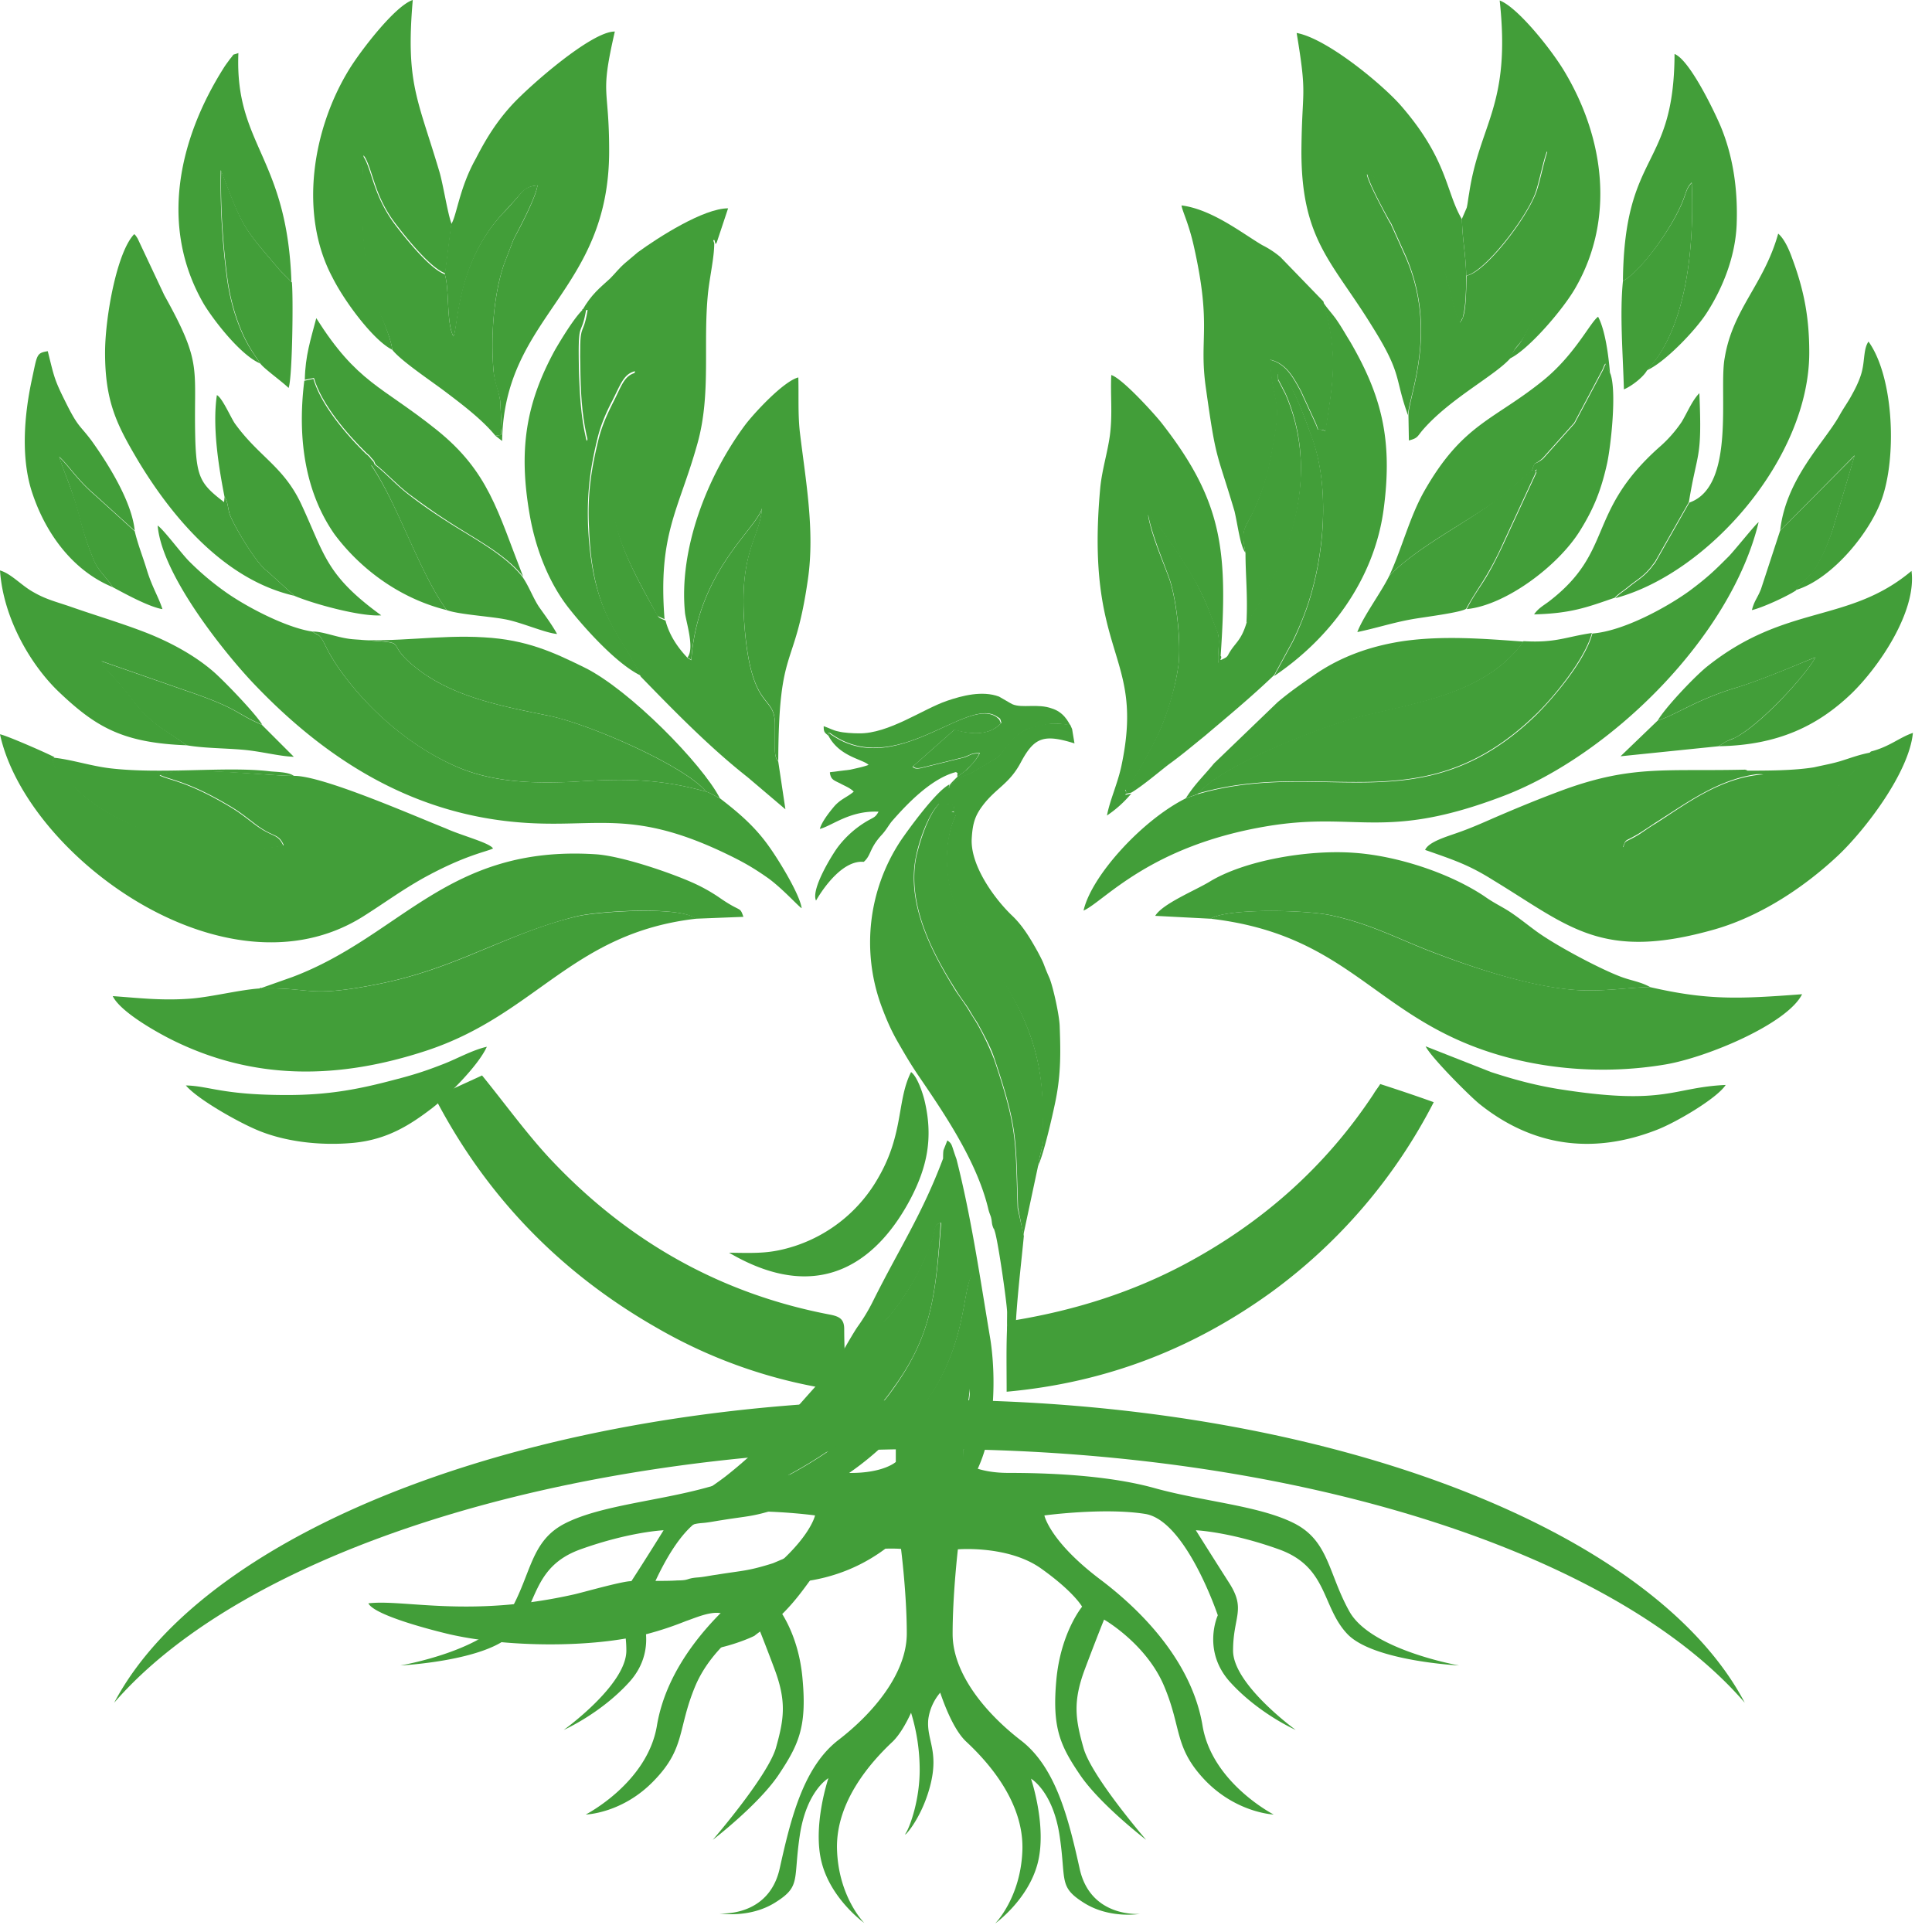 <svg xmlns="http://www.w3.org/2000/svg" width="51" height="51" fill="none" viewBox="0 0 51 51"><path fill="#429E39" fill-rule="evenodd" d="M24.05 45.212c-.139.303-.303.58-.48.757-.58.542-1.512 1.59-1.475 2.85.038 1.262.72 1.943.72 1.943s-.871-.618-1.123-1.59c-.253-.97.176-2.232.176-2.232s-.58.328-.756 1.514c-.177 1.185.038 1.337-.644 1.765-.68.43-1.475.29-1.475.29s1.299.114 1.589-1.185c.29-1.3.618-2.674 1.551-3.393.933-.718 1.804-1.765 1.804-2.812s-.152-2.232-.152-2.232-1.337-.114-2.194.504c-.87.618-1.085 1.01-1.085 1.01s.58.68.681 1.941c.114 1.261-.113 1.728-.643 2.523-.542.794-1.728 1.702-1.728 1.702s1.438-1.664 1.665-2.421c.214-.757.29-1.224-.038-2.094a51.916 51.916 0 0 0-.504-1.299s-1.123.643-1.59 1.766c-.466 1.122-.252 1.627-1.084 2.484-.832.87-1.803.896-1.803.896s1.627-.833 1.879-2.346c.252-1.513 1.374-2.85 2.699-3.86 1.337-1.008 1.475-1.69 1.475-1.69s-1.589-.214-2.673-.037c-1.085.177-1.905 2.674-1.905 2.674s.429.933-.328 1.765c-.756.833-1.728 1.261-1.728 1.261s1.653-1.185 1.653-2.093c0-.895-.366-1.085.113-1.803.467-.72.87-1.375.87-1.375s-.895.038-2.194.504c-1.3.467-1.123 1.514-1.803 2.233-.682.718-2.952.832-2.952.832s2.308-.391 2.888-1.413c.58-1.009.543-1.879 1.476-2.345.933-.467 2.421-.58 3.708-.934 1.299-.365 2.95-.39 3.821-.39.87 0 1.186-.29 1.186-.29v-1.123l.895-.404.895.404v1.122s.328.29 1.186.29c.87 0 2.522.038 3.821.392 1.3.365 2.775.466 3.708.933.933.466.908 1.336 1.476 2.345.58 1.01 2.888 1.413 2.888 1.413s-2.27-.114-2.951-.832c-.681-.72-.505-1.766-1.804-2.233-1.299-.466-2.194-.504-2.194-.504s.403.643.87 1.375c.467.718.113.895.113 1.803 0 .895 1.653 2.093 1.653 2.093s-.972-.428-1.728-1.26c-.757-.833-.328-1.766-.328-1.766s-.833-2.485-1.905-2.674c-1.084-.177-2.673.038-2.673.038s.139.681 1.475 1.69c1.337 1.009 2.447 2.346 2.7 3.859.251 1.513 1.878 2.346 1.878 2.346s-.97-.038-1.803-.896c-.832-.87-.618-1.374-1.085-2.484-.466-1.123-1.589-1.766-1.589-1.766s-.176.429-.504 1.3c-.328.87-.252 1.336-.038 2.093.214.757 1.652 2.421 1.652 2.421s-1.185-.908-1.728-1.69c-.542-.794-.756-1.26-.643-2.522.114-1.261.681-1.942.681-1.942s-.214-.391-1.085-1.01c-.87-.617-2.194-.504-2.194-.504s-.139 1.186-.139 2.233c0 1.046.87 2.093 1.804 2.812.933.719 1.261 2.093 1.551 3.392.29 1.3 1.59 1.186 1.59 1.186s-.795.139-1.476-.29c-.681-.429-.467-.58-.644-1.766-.176-1.185-.756-1.513-.756-1.513s.428 1.261.176 2.232c-.252.971-1.122 1.59-1.122 1.59s.68-.682.719-1.943c.037-1.261-.896-2.308-1.476-2.85-.29-.265-.53-.82-.694-1.3a1.364 1.364 0 0 0-.315.707c-.05.542.29.832.05 1.753-.239.92-.756 1.425-.643 1.249.114-.177.379-.908.366-1.728a5.142 5.142 0 0 0-.227-1.45Z" clip-rule="evenodd"/><path fill="#429E39" fill-rule="evenodd" d="M24.542 36.952c10.392 0 19.107 3.405 21.515 7.996-3.38-3.922-11.74-6.697-21.515-6.697-9.774 0-18.135 2.775-21.528 6.697 2.422-4.59 11.149-7.996 21.528-7.996ZM26.573 36.738c0-.606-.013-1.16.012-1.703 0-.063.151-.164.24-.19 1.564-.264 3.052-.73 4.452-1.475 2.03-1.084 3.707-2.56 4.981-4.49.05-.088.114-.163.177-.264.466.151.92.302 1.412.479a14.277 14.277 0 0 1-4.275 5.007c-2.056 1.488-4.351 2.396-7 2.636ZM12.725 28.389c.606.744 1.148 1.5 1.778 2.181 2.03 2.17 4.49 3.582 7.429 4.137.24.05.353.126.353.378 0 .417.025.833.025 1.236 0 .114-.013.24-.025.404a13.213 13.213 0 0 1-4.931-1.665c-2.548-1.45-4.515-3.468-5.877-6.091.441-.215.87-.404 1.248-.58ZM49.387 19.838c-.404.404-.34.454-.72.757-.188.151-.075.126-.264.29-1.413 1.299-3.556 1.576-5.562 1.475.101-.24.013-.113.416-.353.14-.088.29-.189.442-.29.807-.504 1.715-1.21 2.85-1.299-.088 0-.19 0-.277-.025-.442-.088.277.076-.101-.025-.013 0-.038 0-.05-.025-.013-.026-.038-.013-.051-.026-2.081.05-2.964-.126-4.755.517-.655.24-1.236.48-1.879.757-.315.139-.63.277-.958.391-.278.1-.77.24-.858.454.757.265 1.148.391 1.791.795 2.018 1.223 2.863 2.156 5.864 1.299 1.261-.366 2.41-1.16 3.254-1.955.706-.669 1.867-2.182 1.967-3.229-.365.126-.617.366-1.11.492ZM42.034 16.723c-.189.732-1.084 1.766-1.513 2.182-3.002 2.875-5.562 1.097-8.891 2.056l-.328.113c-1.16.58-2.497 2.056-2.699 2.964.555-.252 1.74-1.715 4.868-2.232 2.371-.391 3.077.403 6.218-.795 2.837-1.084 6.003-4.2 6.734-7.226-.063.025-.693.82-.82.933-.328.328-.517.517-1.009.883-.592.428-1.74 1.06-2.56 1.122ZM31.957 24.252c3.57.416 4.288 2.472 7.24 3.48 1.437.493 3.127.644 4.767.367 1.11-.19 3.216-1.073 3.607-1.854-1.665.126-2.497.163-4.023-.19-.555.013-1.06.101-1.728.089-1.3-.038-3.027-.63-4.137-1.06-.832-.328-1.551-.706-2.547-.92-.606-.14-2.725-.202-3.179.088ZM37.166 10.96c.026-.543.82-2.283-.113-4.289l-.34-.756c-.013-.013-.013-.025-.026-.038-.151-.278-.58-1.072-.605-1.274.202.05.315.164.467.328.731.807 1.147.959 1.614 2.358.113.354.265 1.11.366 1.236.012-.012.025-.05.025-.037 0 .012.025-.026.025-.038.05-.114.025-.013.05-.139.064-.24.076-.782.076-1.022-.012-.58-.1-.933-.113-1.5-.43-.72-.366-1.564-1.602-2.99-.454-.529-1.942-1.778-2.762-1.929.29 1.74.139 1.425.126 3.128 0 2.346.82 2.913 1.867 4.616.807 1.286.58 1.336.946 2.345ZM29.864 20.948c-.302.063-.063.037-.163-.089.214-.176.718-1.147.882-1.488a6.815 6.815 0 0 0 .53-1.841c.063-.63-.063-1.652-.214-2.144-.089-.315-.505-1.21-.593-1.79.24.176.946 1.235 1.185 1.651.177.303.328.618.467.997.063.176.177.416.202.53.038.201-.025.491 0 .743.202-.088.075.026.252-.189-.34.19-.114.038-.19-.012.19-2.775.064-4.074-1.563-6.155-.19-.24-1.034-1.173-1.324-1.261-.026.542.038 1.034-.038 1.602-.063.454-.202.882-.252 1.362-.417 4.515 1.198 4.35.555 7.365-.101.466-.303.895-.379 1.299a3.08 3.08 0 0 0 .643-.58ZM32.878 14.591c-.126-.655-.012-.617.227-1.122.152-.328.316-.77.391-1.135.43-2.043.114-1.412.038-2.838.429.101.618.48.807.82l.366.795c.177.39-.025.151.29.264.177-1.235.316-1.84.038-3.051-.038-.152-.076-.202-.1-.366l-1.136-1.173a2.422 2.422 0 0 0-.48-.315c-.516-.303-1.323-.946-2.13-1.047.025.164.189.466.327 1.084.48 2.144.127 2.41.316 3.734.277 1.98.277 1.639.756 3.253.089.379.152.934.29 1.098Z" clip-rule="evenodd"/><path fill="#429E39" fill-rule="evenodd" d="M31.958 24.252c.466-.29 2.572-.227 3.19-.088.997.214 1.715.593 2.548.92 1.11.43 2.825 1.035 4.136 1.06.656.013 1.173-.076 1.728-.088-.277-.152-.504-.164-.82-.29-.58-.227-1.715-.833-2.207-1.199-.24-.176-.39-.302-.63-.466-.24-.164-.454-.252-.719-.442-.946-.63-2.333-1.072-3.443-1.147-1.21-.089-2.9.201-3.821.769-.404.24-1.236.58-1.425.895l1.463.076ZM38.591 5.776c.013.568.101.92.114 1.501.492-.1 1.589-1.526 1.828-2.194.101-.29.215-.883.303-1.085.19.315.025 2.875-.025 3.102-.214 1.06-.151.946-.605 1.816-.14.278-.24.253-.34.543.478-.227 1.412-1.3 1.74-1.892 1.008-1.778.756-3.884-.29-5.65-.329-.567-1.25-1.728-1.728-1.904.302 2.787-.53 3.24-.807 5.095-.026.139-.038.277-.064.378l-.126.29ZM32.878 14.592c0 .605.063 1.135.025 1.854l.064-.076c1.185-1.74 1.853-3.897.97-5.953l-.189-.365c-.025-.152-.012.189-.012-.089 0-.126 0-.063.025-.126.328.164.706 1.274.858 1.69.504 1.337.34 3.203-.127 4.54-.1.278-.252.656-.378.896l-.48.883c1.464-.984 2.637-2.535 2.889-4.39.252-1.866-.063-3.026-.883-4.439-.126-.201-.214-.365-.353-.567-.1-.151-.315-.378-.366-.492.026.164.063.214.101.366.278 1.198.151 1.816-.038 3.052-.302-.114-.113.113-.29-.265l-.366-.795c-.189-.34-.378-.718-.807-.82.076 1.426.391.795-.038 2.838a5.74 5.74 0 0 1-.39 1.135c-.227.505-.354.467-.215 1.123ZM40.218 16.925a.184.184 0 0 0-.025.038c-1.009 1.362-2.825 1.576-4.313 1.954-.908.227-3.418 1.186-4.162 1.93-.1.1-.025.013-.1.1 3.329-.957 5.889.82 8.89-2.055.442-.416 1.325-1.463 1.514-2.182-.694.101-.946.265-1.804.215Z" clip-rule="evenodd"/><path fill="#429E39" fill-rule="evenodd" d="M32.904 16.446c-.152.504-.316.517-.492.857-.177.215-.038.114-.252.19-.013-.253.037-.543 0-.745-.026-.113-.14-.353-.202-.53a7.344 7.344 0 0 0-.467-.996c-.24-.416-.946-1.475-1.185-1.652.1.58.504 1.488.592 1.791.152.492.278 1.514.215 2.144-.063.568-.316 1.387-.53 1.841-.164.34-.668 1.312-.883 1.488.101.14-.139.152.164.089.278-.164.681-.505.971-.732.366-.264.63-.491.959-.756.58-.492 1.236-1.034 1.841-1.615l.48-.882a8.29 8.29 0 0 0 .378-.896c.466-1.337.63-3.203.126-4.54-.164-.429-.53-1.526-.858-1.69-.025.063-.025 0-.025.126 0 .265-.025-.063.013.088l.189.366c.883 2.043.201 4.2-.971 5.953l-.063.1ZM44.594 13.267l-.895 1.577c-.038.038.013 0-.05.063-.05.063-.013.025-.076.1-.215.253-.366.316-.593.505-.126.101-.252.177-.34.278 2.459-.656 5.12-3.696 5.12-6.483 0-.933-.139-1.652-.454-2.497-.076-.214-.202-.504-.366-.643-.378 1.35-1.198 1.98-1.412 3.279-.164.858.302 3.393-.934 3.821ZM38.717 7.277c-.012.24-.012.782-.075 1.021-.038.127 0 .026-.05.14 0 .012-.026.05-.026.037 0-.013-.013.025-.025.038-.101-.126-.252-.883-.366-1.236-.454-1.4-.883-1.551-1.614-2.358-.139-.164-.252-.265-.467-.328.026.214.454 1.009.606 1.273.012.013.012.026.025.038l.34.757c.921 2.005.14 3.733.114 4.288l.012.68c.24-.062.215-.1.366-.277.732-.845 1.942-1.45 2.333-1.917.101-.302.19-.277.34-.542.468-.87.392-.757.606-1.816.05-.227.202-2.787.025-3.102-.088.201-.201.794-.302 1.084-.252.706-1.35 2.132-1.842 2.22ZM42.841 7.416c.467-.227 1.362-1.476 1.615-2.207.063-.164.075-.265.201-.391.076 1.854-.176 3.897-1.185 4.956.454-.189 1.286-1.047 1.589-1.526.404-.63.744-1.45.782-2.308.038-.958-.101-1.841-.429-2.623-.19-.441-.82-1.74-1.21-1.892-.013 3.078-1.325 2.523-1.363 5.99ZM43.762 19.018c.442-.126.996-.542 2.043-.857.77-.227 2.018-.782 2.119-.808-.265.48-1.45 1.791-2.144 2.132-.076.038-.126.05-.214.088l-.202.126c1.589-.025 2.636-.555 3.506-1.387.731-.706 1.728-2.17 1.589-3.241-1.665 1.4-3.317.857-5.41 2.535-.353.29-1.11 1.097-1.287 1.412ZM31.302 21.074l.315-.114c.076-.088-.013 0 .1-.1.745-.745 3.267-1.703 4.163-1.93 1.488-.379 3.291-.593 4.313-1.955.013-.013.025-.025.025-.038-1.034-.076-2.119-.164-3.178-.013-.845.127-1.652.404-2.37.909-.342.24-.619.428-.947.706l-1.677 1.614c-.29.353-.505.542-.744.92ZM36.674 15.197c.757-.77 2.03-1.4 2.876-2.018.302-.214.618-.555.883-.732.113-.327.037-.126.29-.353l.832-.933.744-1.4c.05-.113.025-.075.076-.164l.126.265c-.038-.467-.126-1.148-.315-1.5-.202.138-.593.97-1.413 1.651-1.324 1.085-2.157 1.148-3.19 2.977-.379.68-.58 1.5-.909 2.207Z" clip-rule="evenodd"/><path fill="#429E39" fill-rule="evenodd" d="M40.433 12.447c.265-.1.05-.037.126.026l-.857 1.854c-.127.277-.303.63-.454.882-.164.278-.354.518-.53.87 1.021-.1 2.409-1.134 2.989-2.068.353-.567.555-1.046.719-1.79.1-.48.252-1.867.088-2.346l-.126-.265c-.05.088-.026.05-.076.164l-.744 1.4-.832.933c-.265.214-.202.013-.303.34ZM42.627 15.777c.088-.1.214-.176.34-.277.227-.19.379-.252.593-.505.076-.088.025-.038.076-.1.063-.076.012-.026.05-.064l.896-1.576c.227-1.387.353-1.097.277-2.876-.189.19-.315.505-.466.757a3.405 3.405 0 0 1-.606.681c-1.917 1.715-1.173 2.737-2.9 4.061-.152.114-.278.177-.391.34.983-.025 1.4-.189 2.131-.44ZM45.553 28.64c-1.4.064-1.577.543-4.288.127-.681-.101-1.286-.265-1.904-.467l-1.728-.68c.139.29 1.173 1.323 1.425 1.525 1.387 1.11 2.964 1.337 4.641.694.517-.19 1.627-.845 1.854-1.198ZM46.99 14.011l1.968-1.992-.58 1.954c-.467 1.362-.794 1.274-.971 1.602.971-.29 2.03-1.589 2.308-2.522.353-1.148.252-3.14-.391-4.036-.126.177-.101.467-.164.744-.038.19-.151.442-.265.643-.113.215-.214.34-.34.568-.404.719-1.413 1.665-1.564 3.04Z" clip-rule="evenodd"/><path fill="#429E39" fill-rule="evenodd" d="M36.675 15.197c-.215.441-.681 1.06-.845 1.488.491-.101.946-.252 1.45-.34.277-.051 1.312-.177 1.425-.278.19-.353.366-.593.53-.87a8.27 8.27 0 0 0 .454-.883l.857-1.854c-.075-.063.126-.126-.126-.025-.252.176-.58.517-.883.731-.832.643-2.106 1.261-2.862 2.03ZM46.07 20.343c.013.012.038 0 .05.025.013.025.038.012.05.025.392.1-.327-.05.102.025.088.013.189.013.277.025-1.135.076-2.056.795-2.85 1.3-.151.088-.303.201-.441.29-.404.24-.328.113-.417.353 2.018.1 4.15-.19 5.562-1.476.19-.164.076-.139.265-.29.366-.303.315-.34.719-.757-.278.05-.48.126-.72.202-.264.088-.504.126-.781.19-.542.088-1.236.088-1.816.088ZM42.842 7.415c-.089.87 0 1.943.025 2.863.189-.075.504-.315.605-.492 1.01-1.072 1.261-3.115 1.186-4.956-.127.126-.14.227-.202.391-.252.719-1.148 1.955-1.614 2.194ZM43.762 19.018l-.984.946 2.586-.265.202-.126c.088-.038.138-.063.214-.088.694-.353 1.879-1.652 2.144-2.131-.101.025-1.362.58-2.119.807-1.034.315-1.602.731-2.043.857ZM46.99 14.011l-.504 1.539c-.1.252-.176.303-.24.555.278-.063.934-.366 1.16-.517.19-.34.518-.24.972-1.602l.58-1.955-1.967 1.98ZM7.756 20.481c-.731 0-2.951-.278-3.531-.025.24.126.706.151 1.778.782.328.189.454.302.757.53.466.352.58.214.731.542-1.084.24-2.875-.076-3.77-.442-.858-.365-1.337-.655-1.943-1.286-.088-.088-.202-.19-.277-.278-.088-.1-.139-.24-.063-.315-.126-.076-1.274-.58-1.438-.605.694 3.203 5.953 7.075 9.572 4.817.58-.365.997-.68 1.602-1.021 1.097-.605 1.665-.694 1.841-.782-.088-.151-.832-.34-1.248-.53-.858-.34-3.267-1.4-4.01-1.387ZM15.373 8.185c-.227.227-.542.744-.719 1.047-.781 1.425-.97 2.66-.668 4.376.164.933.53 1.828 1.06 2.484.39.492 1.235 1.438 1.866 1.74-.517-1.134-1.274-1.563-1.387-3.922-.038-.908.063-1.589.252-2.358.088-.353.227-.668.378-.958.227-.442.303-.72.606-.795-.05.34-.038.164-.164.391-.417.782-.555 2.358-.43 3.241.14.946.644 1.816 1.085 2.636.127.227.064.177.29.277-.176-2.27.379-2.875.87-4.64.366-1.312.14-2.611.278-3.973.05-.454.164-.933.164-1.312-.063-.151.025-.088-.126-.113l-.277.567c-.038.076-.038.063-.089.152l-.492.781c-.012.013-.012.026-.025.038l-.82 1.072c-.163.24-.315.379-.479.618-.731 1.11-.832 1.766-1.06 2.106-.138-.555-.176-1.084-.201-1.765-.038-1.564.05-.883.19-1.715h-.102v.025ZM19.006 21.074c-.114-.05-.24-.139-.366-.177-1.186-.328-2.081-.353-3.43-.265-1.16.063-2.246.013-3.179-.403-1.198-.53-2.27-1.463-3.014-2.485a5.148 5.148 0 0 1-.353-.555c-.013-.025-.151-.302-.164-.315-.1-.151-.088-.076-.252-.202-.694-.1-1.778-.668-2.333-1.072a7.28 7.28 0 0 1-.921-.782c-.202-.201-.668-.832-.832-.945.113 1.349 1.866 3.48 2.572 4.212 1.703 1.778 3.822 3.241 6.558 3.581 2.334.29 3.204-.428 5.928.896.416.202.68.353 1.072.63.378.278.807.757.87.782-.05-.365-.605-1.273-.87-1.64-.366-.516-.795-.882-1.287-1.26ZM6.848 26.093c-.53.038-1.223.215-1.778.265-.77.063-1.375-.012-2.094-.063.202.416 1.148.946 1.551 1.148 2.195 1.097 4.44 1.046 6.735.29 2.9-.959 3.834-3.103 7.113-3.481-.404-.34-2.598-.19-3.14-.063-.959.227-1.74.58-2.573.92-.87.366-1.69.669-2.623.858-1.943.391-1.779.088-3.191.126ZM11.905 5.928l-.164 1.311c.126.391.038 1.274.227 1.64.139-.24.076-1.917 1.312-3.254.151-.164.202-.214.378-.416.164-.19.252-.29.53-.315-.038.315-.467 1.122-.63 1.425l-.253.655c0 .013-.013.026-.013.038-.264.807-.34 1.88-.264 2.775.025.328.126.504.176.794l.038.732c-.05.214.063.151-.164.189l.177.139c.05-3.317 2.825-3.922 2.825-7.655 0-1.754-.253-1.4.15-3.153-.604-.013-2.244 1.425-2.71 1.93-.404.44-.682.882-.959 1.424-.441.782-.505 1.526-.656 1.74Z" clip-rule="evenodd"/><path fill="#429E39" fill-rule="evenodd" d="M6.848 26.093c1.413-.038 1.236.265 3.178-.126.934-.189 1.753-.492 2.623-.857.833-.34 1.615-.681 2.573-.921.555-.139 2.737-.277 3.14.063l1.262-.05c-.101-.29-.05-.101-.63-.505a4.462 4.462 0 0 0-.695-.39c-.592-.266-1.904-.72-2.598-.758-3.896-.24-5.107 2.157-7.983 3.242l-.82.29c-.012-.013-.037 0-.05.012ZM16.912 17.858c.883.908 1.816 1.866 2.825 2.66l.996.846-.189-1.261c-.1-.126-.088-.253-.088-.48v-.491c0-.782-.555-.354-.77-2.245-.252-2.283.354-2.598.43-3.456-.19.568-1.703 1.678-1.867 3.998l-.1-.063c-.253-.265-.48-.593-.581-.984-.227-.1-.151-.05-.29-.277-.454-.82-.946-1.69-1.085-2.636-.139-.883.013-2.46.43-3.241.125-.227.113-.063.163-.391-.315.076-.378.353-.605.794-.152.303-.29.606-.379.959-.189.77-.302 1.45-.252 2.358.088 2.346.845 2.775 1.362 3.91ZM10.354 9.232c-.025-.278-.24-.77-.353-1.072-.504-1.325-.454-2.674-.403-4.061l.05.075c.214.417.252 1.01.782 1.716.24.315.92 1.185 1.324 1.324l.164-1.312c-.1-.252-.227-1.084-.328-1.4-.567-1.904-.883-2.308-.694-4.502-.466.151-1.374 1.337-1.677 1.829-.97 1.576-1.337 3.821-.441 5.498.315.63 1.084 1.665 1.576 1.905Z" clip-rule="evenodd"/><path fill="#429E39" fill-rule="evenodd" d="m18.148 17.354.1.063c.165-2.32 1.69-3.43 1.867-3.998-.075.845-.68 1.173-.428 3.456.214 1.891.769 1.462.769 2.244v.492c0 .227-.013.366.088.48.013-3.128.429-2.334.782-4.793.19-1.299-.063-2.636-.214-3.91-.05-.466-.025-.933-.038-1.425-.391.101-1.16.934-1.4 1.249-.996 1.337-1.766 3.279-1.59 4.982.039.264.253.933.064 1.16ZM18.64 20.897c-.567-.68-3.09-1.79-4.162-2.005-1.185-.24-2.447-.48-3.392-1.185-1.148-.858 0-.694-1.779-.833-.403-.037-.794-.214-1.059-.201.164.113.151.05.252.201.013.013.152.29.164.316.114.201.215.365.353.554.732 1.01 1.804 1.955 3.014 2.485.946.416 2.031.467 3.179.404 1.35-.089 2.244-.063 3.43.264ZM7.769 15.727l-.706-.643c-.013-.013-.05-.038-.063-.051-.29-.252-.833-1.173-.934-1.45-.05-.139-.05-.34-.138-.467l-.013.139c-.593-.454-.719-.63-.757-1.564-.063-2.005.227-2.018-.82-3.897l-.706-1.5c-.05-.076-.037-.064-.088-.114-.454.466-.757 2.144-.77 3.064-.012 1.362.316 1.98.884 2.939.908 1.5 2.282 3.127 4.111 3.544ZM10.354 9.232c.227.29.984.794 1.387 1.097.467.353.984.744 1.337 1.173.227-.038.1.025.164-.19l-.038-.73c-.038-.29-.139-.468-.176-.795-.076-.896 0-1.98.264-2.775 0-.013.013-.025.013-.038l.252-.656c.164-.315.593-1.122.63-1.425-.29.026-.365.114-.529.316-.176.201-.227.264-.378.416-1.249 1.337-1.186 3.014-1.312 3.254-.189-.354-.1-1.249-.227-1.64-.403-.139-1.084-1.009-1.324-1.324-.53-.719-.58-1.312-.782-1.715l-.05-.076c-.05 1.387-.101 2.737.403 4.061.126.29.34.77.366 1.047ZM4.931 19.674l-.34-.24c-1.01-.63-.971-.933-1.653-1.627-.163-.176-.176-.126-.252-.353l2.207.77c1.45.491 1.312.605 2.03.908-.163-.278-.983-1.135-1.286-1.4-.479-.416-1.097-.757-1.727-1.01-.669-.264-1.362-.466-2.043-.705-.366-.127-.644-.19-.972-.379-.327-.176-.592-.492-.895-.58.088 1.287.832 2.522 1.564 3.216.97.92 1.677 1.337 3.367 1.4ZM6.874 9.597l-.114-.164c-.038-.05-.038-.063-.076-.113-.378-.555-.605-1.312-.693-1.98a18.94 18.94 0 0 1-.164-2.85c.605 1.589.593 1.5 1.564 2.648l.302.303c-.113-3.317-1.5-3.607-1.4-6.041-.201.076-.075-.013-.227.164-.025.038-.113.151-.151.214-1.21 1.905-1.715 4.225-.53 6.256.303.491.997 1.362 1.489 1.563Z" clip-rule="evenodd"/><path fill="#429E39" fill-rule="evenodd" d="M9.307 16.874c1.778.126.63-.025 1.778.833.946.706 2.207.945 3.393 1.185 1.072.215 3.607 1.324 4.162 2.005.126.038.252.127.365.177-.466-.908-2.396-2.876-3.581-3.456-.82-.403-1.526-.731-2.649-.794-1.185-.076-2.383.151-3.468.05ZM8.046 10.026l.24-.05c.202.693.87 1.475 1.387 1.98.063.05.089.075.126.126.127.151.038.013.114.177.29.227.555.53.883.781.34.253.655.48 1.009.707.668.441 1.538.87 2.005 1.475-.681-1.74-.908-2.774-2.295-3.884-1.45-1.16-2.081-1.223-3.166-2.939-.151.58-.29.984-.303 1.627ZM15.374 8.185h.138c-.138.832-.227.151-.189 1.715.013.668.063 1.21.202 1.766.227-.354.328-.997 1.06-2.107.163-.24.315-.39.479-.617l.82-1.072c.012-.013.012-.026.025-.038l.492-.782c.05-.101.05-.076.088-.152l.277-.567c.152.025.063-.038.126.113.013-.012.026-.05.026-.037l.302-.908c-.643 0-1.828.756-2.383 1.16l-.328.277c-.177.152-.253.265-.404.416-.277.253-.492.417-.731.833Z" clip-rule="evenodd"/><path fill="#429E39" fill-rule="evenodd" d="M11.792 16.105c-.744-1.034-1.274-2.775-1.993-3.821H9.9c-.075-.164.013-.026-.113-.177a.594.594 0 0 0-.126-.126c-.517-.505-1.186-1.286-1.388-1.98l-.24.05c-.201 1.615.064 3.002.795 4.049.656.883 1.69 1.69 2.964 2.005ZM5.927 13.116c.089.114.089.315.14.467.1.277.642 1.198.932 1.45.013.013.05.038.063.05l.707.644c.466.201 1.728.555 2.295.517-1.476-1.072-1.488-1.602-2.119-2.951-.466-.984-1.11-1.236-1.74-2.107-.101-.138-.34-.693-.48-.756-.125.845.051 1.917.202 2.686ZM7.58 28.906c-1.716 0-2.056-.24-2.674-.253.302.354 1.299.921 1.816 1.148.731.328 1.702.454 2.623.366.883-.089 1.476-.467 2.068-.92.391-.304 1.211-1.11 1.438-1.615-.39.088-.807.328-1.173.466-.454.177-.77.278-1.261.404-.946.252-1.74.404-2.838.404ZM2.977 15.5c-.152-.253-.379-.416-.505-.732-.328-.782-.34-1.173-.593-1.841-.1-.29-.24-.618-.315-.87.24.214.467.592.92.983l1.073.972c-.076-.782-.72-1.791-1.135-2.372-.328-.44-.353-.34-.707-1.059-.29-.58-.29-.656-.454-1.311-.302.05-.277.088-.416.731-.214.984-.302 2.144.025 3.065.354 1.034 1.06 2.005 2.107 2.434ZM7.756 20.481c-.151-.113-.504-.1-.68-.126-1.149-.126-2.826.088-4.188-.076-.504-.063-.996-.227-1.463-.277-.076.076-.025.202.063.315.076.088.19.19.278.278.605.618 1.084.92 1.942 1.286.883.378 2.686.694 3.77.442-.15-.328-.264-.202-.73-.543-.303-.227-.43-.34-.758-.53-1.071-.63-1.538-.655-1.778-.781.593-.253 2.813.012 3.544.012Z" clip-rule="evenodd"/><path fill="#429E39" fill-rule="evenodd" d="M11.792 16.105c.303.113 1.122.164 1.526.24.429.075 1.072.365 1.387.39-.139-.252-.328-.504-.479-.718-.164-.253-.252-.517-.429-.782-.466-.606-1.35-1.047-2.005-1.476a13.216 13.216 0 0 1-1.009-.706c-.328-.252-.593-.555-.883-.782h-.1c.706 1.047 1.248 2.8 1.992 3.834ZM6.873 9.598c.101.138.58.479.745.643.1-.253.126-2.359.088-2.787l-.303-.303c-.97-1.148-.958-1.06-1.564-2.649-.025.946.05 1.993.164 2.85.089.656.316 1.426.694 1.98.025.039.038.064.076.114l.1.152ZM4.931 19.674c.442.076.984.076 1.438.114.504.038.984.176 1.387.189l-.845-.845c-.719-.303-.567-.416-2.03-.908l-2.207-.77c.075.228.075.177.252.354.681.706.656 1.009 1.652 1.627l.353.24ZM2.976 15.5c.24.126.934.517 1.312.58-.1-.315-.265-.568-.404-1.01-.113-.377-.24-.68-.327-1.046l-1.072-.971c-.454-.39-.681-.77-.921-.984.076.253.214.568.315.87.24.682.265 1.06.593 1.842.126.303.353.466.504.719ZM25.06 20.709c-.354.176-1.098 1.21-1.287 1.488a4.87 4.87 0 0 0-.505 4.363c.127.34.24.606.417.92.189.329.328.568.53.871.643.946 1.55 2.245 1.866 3.531.025.114.05.164.076.24.037.139.012.164.063.29.025.063 0-.038.038.088.088.252.327 1.93.327 2.144 0 .24-.012.429.026.63l.113 1.136c0 .013.013.025.013.038 0 .012.012.025.012.025.063-.618.038-1.261.089-1.892.05-.668.126-1.299.189-1.955l-.164-.731c-.063-1.816 0-2.081-.618-3.922a6.976 6.976 0 0 0-.442-.933c-.075-.127-.126-.202-.189-.303-.113-.202-.252-.379-.378-.568-.63-1.009-1.312-2.295-1.06-3.544.089-.454.329-1.122.606-1.4.504 0 .39.064.39.14.014.163.026.025-.062.088l.126.05c-.366.732-.303 1.841.05 2.56.354.706.782 1.198 1.198 1.854.694 1.085 1.047 2.119 1.035 3.456 0 .227.012.454.012.706 0 .214-.1.466-.139.706.14-.227.392-1.337.467-1.703.151-.73.139-1.311.114-2.005-.013-.29-.164-.983-.265-1.248-.202-.454-.101-.303-.316-.707-.189-.34-.39-.68-.668-.945-.466-.442-1.122-1.337-1.072-2.056.025-.416.101-.605.29-.858.353-.466.706-.567 1.01-1.147.352-.656.604-.744 1.412-.492l-.063-.378-.05-.114c-.24-.025-.442-.05-.657-.013a5.044 5.044 0 0 0-.466.114c-.467.202-.606.605-.82.77l-.593.352c-.265.164-.403.089-.68.442.05-.026.037.063.024-.088Z" clip-rule="evenodd"/><path fill="#429E39" fill-rule="evenodd" d="M23.054 34.329a4.815 4.815 0 0 1-.416.694c-.14.201-.593.996-.681 1.198.441-.026 1.11-1.06 1.513-1.463.1-.114.24-.303.315-.416.215-.316.391-.593.568-.972a6.49 6.49 0 0 0 .227-.554c.151-.379.038-.467.265-.543-.14 1.854-.24 2.913-1.186 4.275a6.264 6.264 0 0 1-.933 1.085c-.593.58-1.955 1.413-2.737 1.69-.24.088-1.072.378-1.337.416-.416.05-.378.114-.769.063-.19.038-.492.215-.782.316-.076.025-.063.012-.126.05-.19.1-.063.013-.164.126.366-.025.845-.012 1.198-.012.315 0 .215-.05.505-.076.189-.013.353-.05.53-.076.693-.113.819-.088 1.488-.303l1.273-.542c.606-.39.933-.605 1.45-1.072.644-.58.783-.593 1.262-1.299.996-1.488.883-2.8 1.135-3.24-.088.642-.088 1.26-.101 1.575l.05 1.54c-.025.239-.264 2.42-.264 2.433-.14.542-.076.353-.026.416.177-.113.467-.782.555-.996.391-.933.429-2.295.278-3.279-.265-1.576-.505-3.241-.896-4.767-.139-.378-.1-.391-.24-.492l-.1.252c-.013.05-.013.164-.013.227-.555 1.476-1.148 2.359-1.841 3.746Z" clip-rule="evenodd"/><path fill="#429E39" fill-rule="evenodd" d="M16.698 41.744c-.114-.05-1.261.278-1.526.34-2.787.631-4.503.127-5.448.24.164.328 1.778.732 2.156.82 1.501.34 3.758.366 5.209-.013.378-.1.706-.214 1.021-.34.303-.101.883-.378 1.135-.088.14.378-.542.655-.794.845.39.05 1.16-.215 1.463-.366.202-.164.403-.265.567-.416.681-.618.921-1.16 1.324-1.564.328-.328.619-.568.984-.92l.92-.972.09-.164c.024-.164.012-.075-.026-.126-.202.214-.429.429-.643.63-.517.467-.845.682-1.45 1.073l-1.274.542c-.681.214-.795.19-1.488.303-.19.025-.341.063-.53.075-.278.026-.19.076-.505.076-.34.025-.807 0-1.185.025ZM27.014 32.601l.39-1.828c.026-.24.127-.492.14-.707 0-.252-.013-.466-.013-.706 0-1.324-.353-2.358-1.034-3.456-.416-.668-.845-1.147-1.198-1.854-.354-.718-.416-1.828-.05-2.56l-.127-.05c.088-.063.063.063.063-.088 0-.076.101-.14-.39-.14-.278.278-.505.96-.606 1.4-.252 1.25.416 2.536 1.06 3.545.113.189.264.365.378.567.063.114.113.177.189.303.164.302.34.618.441.933.618 1.841.555 2.094.618 3.922l.139.72ZM19.157 38.97c-.214.164-.404.29-.605.428-.202.127-.517.253-.681.404.39.05.353-.013.769-.063.265-.038 1.11-.328 1.337-.416.782-.278 2.156-1.123 2.736-1.69.417-.404.618-.63.934-1.085.958-1.35 1.06-2.421 1.185-4.275-.227.076-.113.164-.265.542-.075.177-.138.366-.227.555a6.546 6.546 0 0 1-.567.971 4.507 4.507 0 0 1-.316.416l-.29.303c-1.677 1.274-2.244 2.522-4.01 3.91Z" clip-rule="evenodd"/><path fill="#429E39" fill-rule="evenodd" d="M21.263 41.404c-.126.05-.215.088-.34.138-.379.126-.29.126-.366.252.201 0 .365-.012.58-.037 1.79-.202 3.203-1.35 3.922-3.14.227-.58.467-1.224.53-1.854l.113-.934c.076-.668.063-1.122-.038-1.98-.012-.113.026-.1-.012-.201-.253.453-.139 1.765-1.135 3.24-1.098 1.615-.177 3.015-3.254 4.516ZM23.192 31.075a3.94 3.94 0 0 1-2.207 1.816c-.63.202-.983.19-1.74.177 2.535 1.488 4.023.037 4.793-1.426.44-.845.592-1.601.378-2.547-.05-.227-.202-.681-.366-.795-.378.744-.189 1.615-.858 2.775ZM21.869 19.422c.29.555.908.618 1.059.769-.126.05-.315.088-.48.126l-.504.063c-.012 0-.025 0-.038.013.026.189.101.201.278.29.139.076.252.113.353.214-.177.152-.34.19-.517.391-.126.151-.328.404-.378.593.315-.076.794-.492 1.55-.454-.087.151-.113.139-.29.24a2.653 2.653 0 0 0-.794.706c-.139.189-.706 1.097-.567 1.4.227-.391.731-1.072 1.26-1.022.203-.177.14-.353.48-.719.114-.126.164-.227.252-.34.416-.48 1.06-1.148 1.703-1.312.076.063.025-.025.038.126l.201-.151.14-.139a1.22 1.22 0 0 0 .239-.328c-.252 0-.24.063-.429.114l-1.122.277c-.14.026-.164 0-.215-.038l1.098-.97c.05-.013.807.29 1.235-.177-.05-.114-.025-.088-.113-.164-.795-.568-2.699 1.69-4.414.429-.038.025-.05-.101-.025.063Z" clip-rule="evenodd"/><path fill="#429E39" fill-rule="evenodd" d="M21.868 19.422c-.012-.151-.012-.038.038-.076 1.715 1.261 3.62-.983 4.414-.428.101.063.076.037.114.163-.43.48-1.198.177-1.236.177l-1.097.971c.05.038.075.063.214.038l1.122-.277c.19-.064.19-.114.43-.114-.051.113-.152.24-.24.328-.05.05-.076.088-.14.139l-.201.15c-.063.064-.177.165-.214.228.012.164.012.063-.038.088.277-.353.416-.277.68-.441l.594-.353c.227-.164.365-.568.82-.77.037-.012.403-.1.466-.113.214-.05.416-.025.656.012l.05.114c-.1-.252-.252-.467-.53-.555-.378-.139-.781 0-1.046-.113-.076-.038-.303-.177-.353-.202-.442-.164-.971-.025-1.375.113-.63.215-1.539.87-2.32.858-.152 0-.404-.013-.543-.05-.139-.026-.24-.089-.39-.14 0 .165.024.165.125.253Z" clip-rule="evenodd"/></svg>